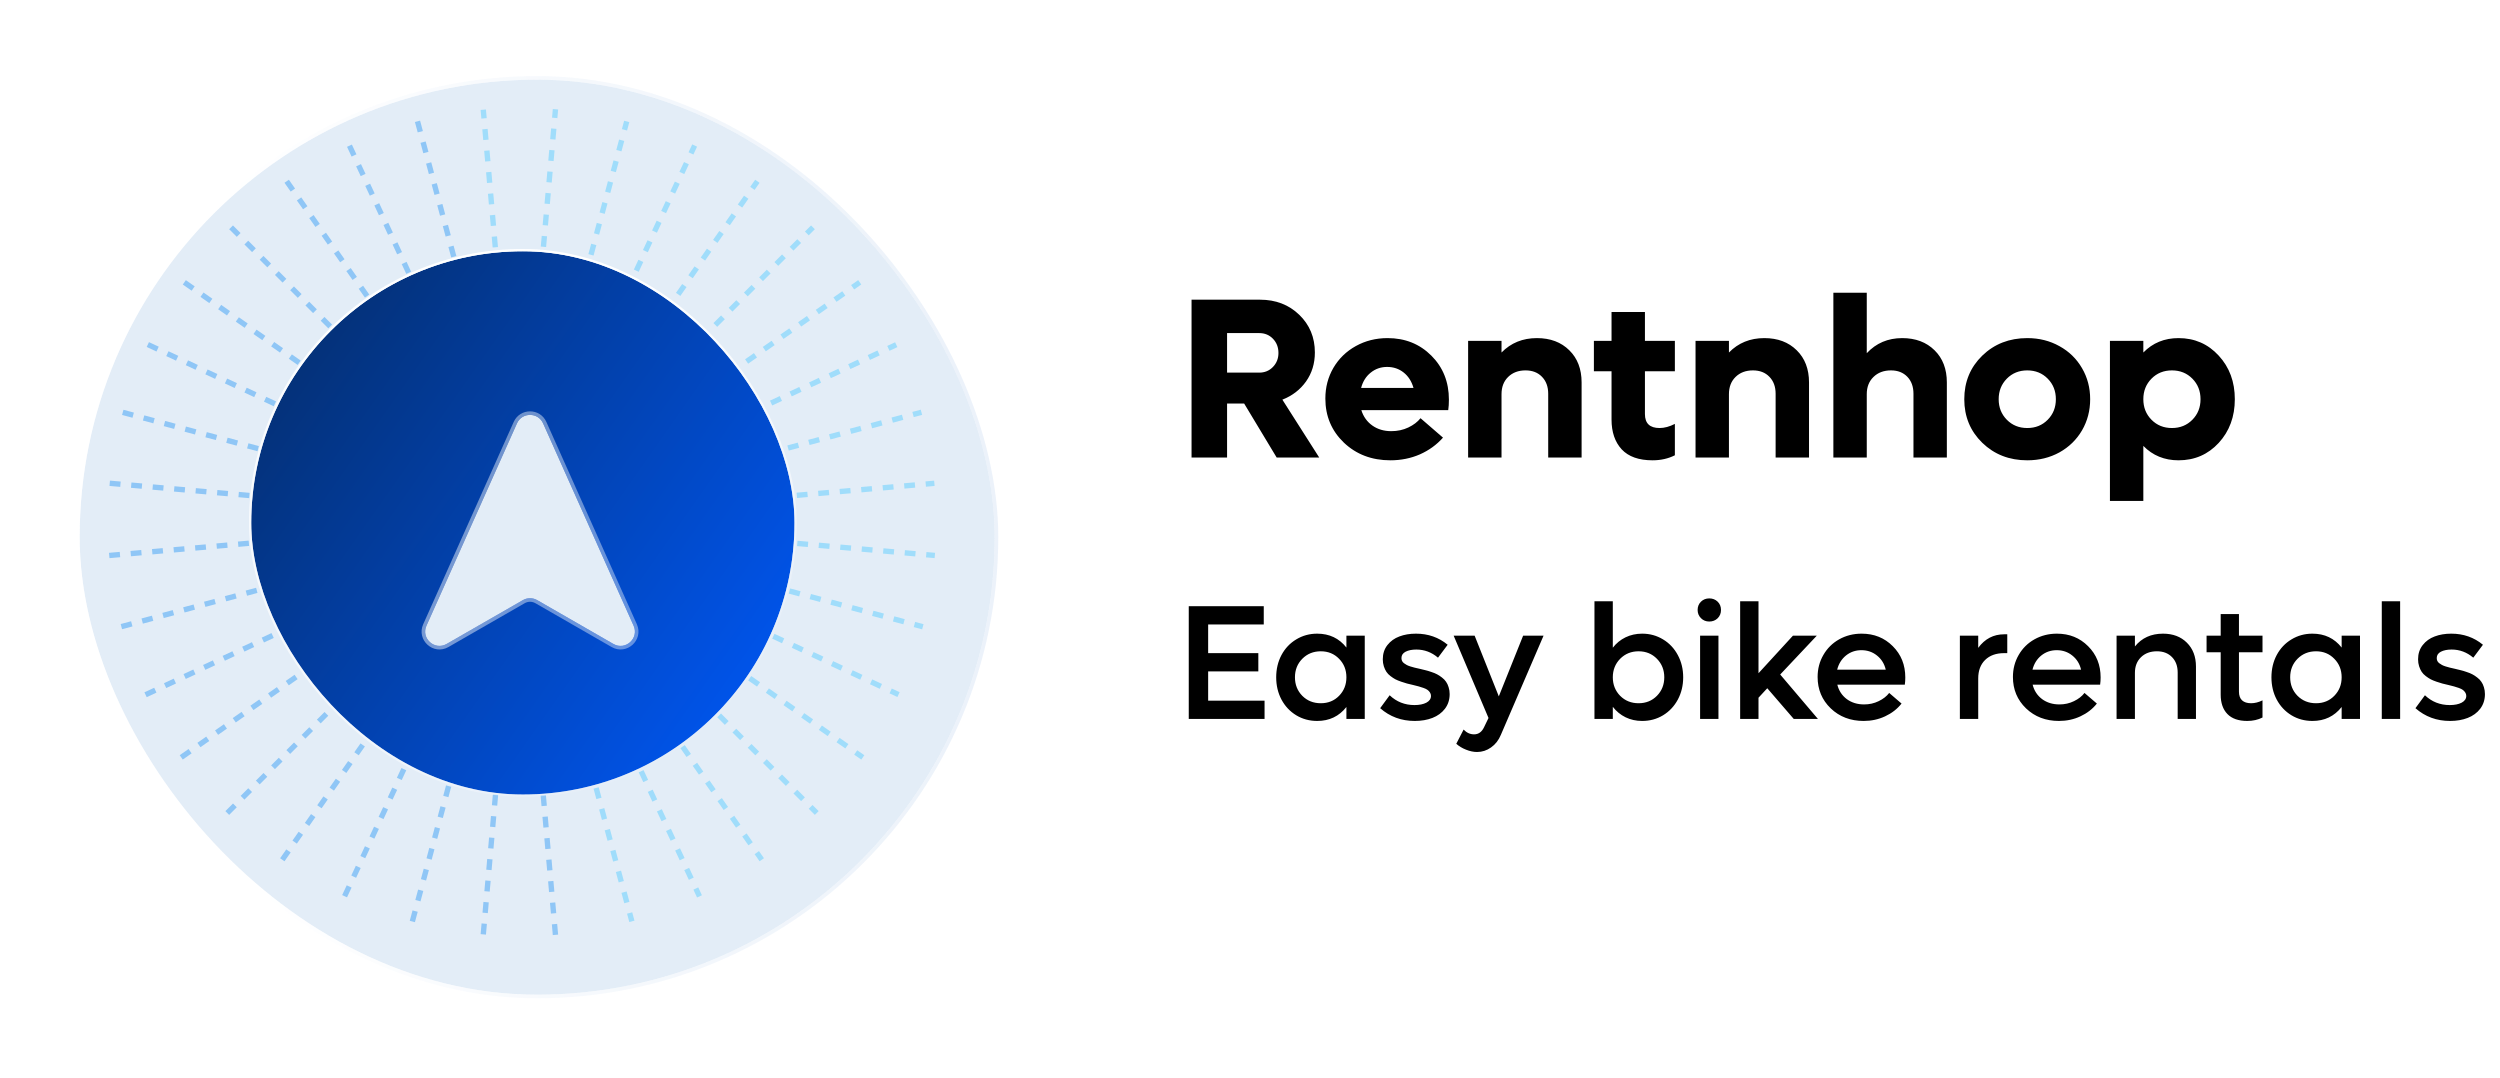 <svg width="153" height="66" viewBox="0 0 153 66" fill="none" xmlns="http://www.w3.org/2000/svg">
<path d="M78.132 28L76.143 24.698H75.097V28H72.923V18.341H77.113C78.075 18.341 78.875 18.648 79.513 19.264C80.151 19.879 80.47 20.649 80.47 21.574C80.47 22.244 80.29 22.834 79.93 23.345C79.57 23.851 79.087 24.222 78.481 24.459L80.736 28H78.132ZM75.097 20.385V22.805H77.065C77.398 22.805 77.676 22.691 77.899 22.463C78.127 22.23 78.241 21.943 78.241 21.602C78.241 21.255 78.13 20.966 77.906 20.733C77.683 20.501 77.403 20.385 77.065 20.385H75.097ZM88.673 24.459C88.673 24.705 88.659 24.919 88.632 25.102H83.314C83.441 25.503 83.667 25.817 83.99 26.045C84.314 26.273 84.699 26.387 85.145 26.387C85.528 26.387 85.877 26.311 86.191 26.161C86.506 26.011 86.754 25.822 86.936 25.594L88.311 26.783C87.923 27.221 87.451 27.562 86.895 27.809C86.34 28.05 85.738 28.171 85.091 28.171C83.956 28.171 83.008 27.811 82.247 27.091C81.491 26.366 81.112 25.466 81.112 24.391C81.112 23.703 81.276 23.076 81.605 22.511C81.937 21.946 82.395 21.501 82.978 21.178C83.562 20.854 84.209 20.692 84.92 20.692C85.991 20.692 86.884 21.05 87.6 21.766C88.315 22.481 88.673 23.379 88.673 24.459ZM84.893 22.456C84.51 22.456 84.175 22.572 83.888 22.805C83.601 23.033 83.405 23.345 83.3 23.741H86.506C86.392 23.34 86.191 23.026 85.904 22.798C85.617 22.57 85.28 22.456 84.893 22.456ZM94.06 20.692C94.88 20.692 95.541 20.941 96.042 21.438C96.543 21.93 96.794 22.586 96.794 23.406V28H94.75V24.097C94.75 23.664 94.622 23.317 94.367 23.058C94.117 22.798 93.782 22.668 93.362 22.668C92.925 22.668 92.569 22.802 92.296 23.071C92.027 23.336 91.893 23.686 91.893 24.124V28H89.849V20.863H91.893V21.574C92.467 20.986 93.189 20.692 94.06 20.692ZM102.502 22.723H100.67V25.341C100.67 25.91 100.968 26.195 101.565 26.195C101.862 26.195 102.174 26.111 102.502 25.942V27.863C102.096 28.068 101.641 28.171 101.135 28.171C100.296 28.171 99.667 27.948 99.248 27.501C98.833 27.05 98.626 26.441 98.626 25.676V22.723H97.546V20.863H98.626V19.093H100.67V20.863H102.502V22.723ZM107.978 20.692C108.798 20.692 109.459 20.941 109.96 21.438C110.461 21.93 110.712 22.586 110.712 23.406V28H108.668V24.097C108.668 23.664 108.54 23.317 108.285 23.058C108.035 22.798 107.7 22.668 107.28 22.668C106.843 22.668 106.487 22.802 106.214 23.071C105.945 23.336 105.811 23.686 105.811 24.124V28H103.767V20.863H105.811V21.574C106.385 20.986 107.107 20.692 107.978 20.692ZM116.413 20.692C117.233 20.692 117.894 20.941 118.396 21.438C118.897 21.93 119.147 22.586 119.147 23.406V28H117.104V24.097C117.104 23.664 116.978 23.317 116.728 23.058C116.477 22.798 116.144 22.668 115.729 22.668C115.287 22.668 114.93 22.802 114.656 23.071C114.383 23.336 114.246 23.686 114.246 24.124V28H112.202V17.917H114.246V21.615C114.82 21 115.543 20.692 116.413 20.692ZM124.069 28.171C122.971 28.171 122.053 27.813 121.314 27.098C120.581 26.382 120.214 25.494 120.214 24.432C120.214 23.37 120.581 22.481 121.314 21.766C122.053 21.05 122.971 20.692 124.069 20.692C124.794 20.692 125.45 20.856 126.038 21.185C126.626 21.508 127.086 21.957 127.419 22.531C127.752 23.101 127.918 23.734 127.918 24.432C127.918 25.129 127.752 25.765 127.419 26.339C127.086 26.909 126.626 27.357 126.038 27.686C125.45 28.009 124.794 28.171 124.069 28.171ZM122.818 25.689C123.151 26.027 123.568 26.195 124.069 26.195C124.571 26.195 124.988 26.027 125.32 25.689C125.653 25.352 125.819 24.933 125.819 24.432C125.819 23.93 125.653 23.511 125.32 23.174C124.988 22.837 124.571 22.668 124.069 22.668C123.568 22.668 123.151 22.837 122.818 23.174C122.486 23.511 122.319 23.93 122.319 24.432C122.319 24.933 122.486 25.352 122.818 25.689ZM133.325 20.692C134.31 20.692 135.13 21.05 135.786 21.766C136.442 22.477 136.771 23.365 136.771 24.432C136.771 25.498 136.442 26.389 135.786 27.105C135.13 27.815 134.31 28.171 133.325 28.171C132.464 28.171 131.746 27.877 131.172 27.289V30.659H129.128V20.863H131.172V21.574C131.746 20.986 132.464 20.692 133.325 20.692ZM131.671 25.689C132.004 26.027 132.421 26.195 132.922 26.195C133.423 26.195 133.84 26.027 134.173 25.689C134.506 25.352 134.672 24.933 134.672 24.432C134.672 23.93 134.506 23.511 134.173 23.174C133.84 22.837 133.423 22.668 132.922 22.668C132.421 22.668 132.004 22.837 131.671 23.174C131.338 23.511 131.172 23.93 131.172 24.432C131.172 24.933 131.338 25.352 131.671 25.689Z" fill="black"/>
<path d="M73.939 42.882H77.391V44H72.752V37.101H77.342V38.219H73.939V39.972H77.01V41.09H73.939V42.882ZM82.4 38.902H83.523V44H82.4V43.268C81.951 43.837 81.356 44.122 80.613 44.122C80.141 44.122 79.713 44.007 79.329 43.775C78.945 43.541 78.644 43.22 78.426 42.813C78.211 42.407 78.103 41.953 78.103 41.451C78.103 40.95 78.211 40.496 78.426 40.089C78.644 39.682 78.945 39.363 79.329 39.132C79.713 38.898 80.141 38.78 80.613 38.78C81.359 38.78 81.954 39.063 82.4 39.63V38.902ZM80.833 43.038C81.282 43.038 81.655 42.887 81.951 42.584C82.251 42.278 82.4 41.9 82.4 41.451C82.4 40.999 82.251 40.621 81.951 40.318C81.655 40.012 81.282 39.859 80.833 39.859C80.38 39.859 80.003 40.012 79.7 40.318C79.401 40.621 79.251 40.999 79.251 41.451C79.251 41.9 79.401 42.278 79.7 42.584C80.003 42.887 80.38 43.038 80.833 43.038ZM86.585 44.122C85.765 44.122 85.058 43.862 84.466 43.341L85.047 42.55C85.467 42.95 85.973 43.15 86.565 43.15C86.862 43.15 87.104 43.102 87.293 43.004C87.482 42.903 87.576 42.765 87.576 42.589C87.576 42.511 87.555 42.441 87.513 42.379C87.474 42.317 87.425 42.265 87.366 42.223C87.311 42.18 87.228 42.14 87.117 42.101C87.007 42.062 86.909 42.031 86.824 42.008C86.743 41.985 86.627 41.956 86.478 41.92C86.328 41.884 86.206 41.855 86.111 41.832C86.017 41.806 85.898 41.769 85.755 41.72C85.612 41.671 85.493 41.622 85.398 41.573C85.307 41.524 85.208 41.459 85.101 41.378C84.993 41.297 84.909 41.209 84.847 41.114C84.785 41.02 84.733 40.908 84.69 40.777C84.648 40.647 84.627 40.504 84.627 40.348C84.627 40.009 84.721 39.719 84.91 39.478C85.099 39.238 85.343 39.062 85.643 38.951C85.942 38.837 86.281 38.78 86.658 38.78C87.404 38.78 88.05 39.007 88.597 39.459L88.006 40.25C87.615 39.918 87.172 39.752 86.678 39.752C86.414 39.752 86.196 39.796 86.023 39.884C85.854 39.972 85.769 40.1 85.769 40.27C85.769 40.335 85.781 40.393 85.804 40.445C85.826 40.497 85.866 40.545 85.921 40.587C85.98 40.629 86.035 40.665 86.087 40.694C86.139 40.724 86.216 40.755 86.316 40.787C86.421 40.816 86.507 40.841 86.575 40.86C86.647 40.877 86.748 40.899 86.878 40.929C87.024 40.961 87.145 40.991 87.239 41.017C87.337 41.039 87.456 41.075 87.596 41.124C87.739 41.17 87.858 41.218 87.952 41.27C88.046 41.319 88.146 41.384 88.25 41.466C88.354 41.544 88.437 41.63 88.499 41.725C88.564 41.816 88.616 41.926 88.655 42.057C88.698 42.187 88.719 42.328 88.719 42.481C88.719 42.823 88.623 43.121 88.431 43.375C88.239 43.626 87.983 43.813 87.664 43.937C87.348 44.06 86.989 44.122 86.585 44.122ZM93.216 38.902H94.466L91.853 44.972C91.717 45.3 91.517 45.558 91.253 45.743C90.993 45.929 90.706 46.022 90.394 46.022C90.179 46.022 89.954 45.974 89.72 45.88C89.489 45.789 89.29 45.668 89.124 45.519L89.573 44.649C89.759 44.845 89.972 44.942 90.213 44.942C90.483 44.942 90.686 44.797 90.823 44.508L91.097 43.941L88.963 38.902H90.247L91.727 42.618L93.216 38.902ZM100.501 38.78C100.97 38.78 101.396 38.898 101.78 39.132C102.164 39.363 102.465 39.684 102.684 40.094C102.902 40.501 103.011 40.953 103.011 41.451C103.011 41.949 102.902 42.403 102.684 42.813C102.465 43.22 102.164 43.541 101.78 43.775C101.396 44.007 100.97 44.122 100.501 44.122C100.13 44.122 99.791 44.047 99.485 43.898C99.179 43.748 98.919 43.535 98.704 43.258V44H97.581V36.798H98.704V39.64C98.916 39.366 99.174 39.155 99.481 39.005C99.79 38.855 100.13 38.78 100.501 38.78ZM99.153 42.584C99.456 42.887 99.832 43.038 100.281 43.038C100.73 43.038 101.105 42.887 101.404 42.584C101.704 42.278 101.854 41.9 101.854 41.451C101.854 41.002 101.704 40.624 101.404 40.318C101.105 40.012 100.73 39.859 100.281 39.859C99.832 39.859 99.456 40.012 99.153 40.318C98.854 40.624 98.704 41.002 98.704 41.451C98.704 41.9 98.854 42.278 99.153 42.584ZM104.607 38.038C104.406 38.038 104.236 37.97 104.1 37.833C103.963 37.696 103.895 37.529 103.895 37.33C103.895 37.125 103.963 36.956 104.1 36.822C104.236 36.689 104.406 36.622 104.607 36.622C104.812 36.622 104.983 36.689 105.12 36.822C105.257 36.956 105.325 37.125 105.325 37.33C105.325 37.532 105.257 37.701 105.12 37.838C104.983 37.971 104.812 38.038 104.607 38.038ZM104.046 44V38.902H105.169V44H104.046ZM109.778 44L108.157 42.12L107.62 42.701V44H106.497V36.798H107.62V41.202L109.729 38.902H111.189L108.948 41.28L111.258 44H109.778ZM116.604 41.461C116.604 41.611 116.595 41.757 116.575 41.9H112.444C112.535 42.268 112.728 42.563 113.021 42.784C113.317 43.002 113.672 43.111 114.085 43.111C114.404 43.111 114.7 43.045 114.974 42.911C115.25 42.778 115.465 42.61 115.618 42.408L116.375 43.058C116.111 43.39 115.776 43.65 115.369 43.839C114.965 44.028 114.528 44.122 114.056 44.122C113.248 44.122 112.576 43.865 112.039 43.351C111.505 42.836 111.238 42.197 111.238 41.432C111.238 40.937 111.355 40.488 111.59 40.084C111.824 39.677 112.146 39.358 112.557 39.127C112.97 38.896 113.427 38.78 113.929 38.78C114.694 38.78 115.33 39.036 115.838 39.547C116.349 40.055 116.604 40.693 116.604 41.461ZM113.919 39.791C113.558 39.791 113.242 39.9 112.972 40.118C112.705 40.336 112.526 40.624 112.435 40.982H115.408C115.324 40.624 115.145 40.336 114.871 40.118C114.601 39.9 114.284 39.791 113.919 39.791ZM122.654 38.819H122.845V39.972H122.654C122.16 39.972 121.771 40.112 121.487 40.392C121.207 40.668 121.067 41.044 121.067 41.52V44H119.944V38.902H121.067V39.649C121.474 39.096 122.003 38.819 122.654 38.819ZM128.558 41.461C128.558 41.611 128.548 41.757 128.528 41.9H124.397C124.489 42.268 124.681 42.563 124.974 42.784C125.27 43.002 125.625 43.111 126.038 43.111C126.357 43.111 126.653 43.045 126.927 42.911C127.203 42.778 127.418 42.61 127.571 42.408L128.328 43.058C128.064 43.39 127.729 43.65 127.322 43.839C126.919 44.028 126.481 44.122 126.009 44.122C125.201 44.122 124.529 43.865 123.992 43.351C123.458 42.836 123.191 42.197 123.191 41.432C123.191 40.937 123.309 40.488 123.543 40.084C123.777 39.677 124.1 39.358 124.51 39.127C124.923 38.896 125.381 38.78 125.882 38.78C126.647 38.78 127.283 39.036 127.791 39.547C128.302 40.055 128.558 40.693 128.558 41.461ZM125.872 39.791C125.511 39.791 125.195 39.9 124.925 40.118C124.658 40.336 124.479 40.624 124.388 40.982H127.361C127.277 40.624 127.098 40.336 126.824 40.118C126.554 39.9 126.237 39.791 125.872 39.791ZM132.376 38.78C132.981 38.78 133.468 38.964 133.836 39.332C134.207 39.7 134.393 40.187 134.393 40.792V44H133.274V41.158C133.274 40.768 133.159 40.453 132.928 40.216C132.697 39.978 132.389 39.859 132.005 39.859C131.601 39.859 131.276 39.98 131.028 40.221C130.781 40.462 130.657 40.781 130.657 41.178V44H129.534V38.902H130.657V39.562C131.077 39.041 131.65 38.78 132.376 38.78ZM138.465 39.918H137.024V42.33C137.024 42.565 137.088 42.742 137.215 42.862C137.345 42.98 137.529 43.038 137.767 43.038C137.991 43.038 138.224 42.98 138.465 42.862V43.912C138.188 44.052 137.877 44.122 137.532 44.122C136.995 44.122 136.59 43.98 136.316 43.697C136.043 43.414 135.906 43.019 135.906 42.511V39.918H135.042V38.902H135.906V37.579H137.024V38.902H138.465V39.918ZM143.309 38.902H144.432V44H143.309V43.268C142.859 43.837 142.264 44.122 141.521 44.122C141.049 44.122 140.621 44.007 140.237 43.775C139.853 43.541 139.552 43.22 139.334 42.813C139.119 42.407 139.012 41.953 139.012 41.451C139.012 40.95 139.119 40.496 139.334 40.089C139.552 39.682 139.853 39.363 140.237 39.132C140.621 38.898 141.049 38.78 141.521 38.78C142.267 38.78 142.863 39.063 143.309 39.63V38.902ZM141.741 43.038C142.19 43.038 142.563 42.887 142.859 42.584C143.159 42.278 143.309 41.9 143.309 41.451C143.309 40.999 143.159 40.621 142.859 40.318C142.563 40.012 142.19 39.859 141.741 39.859C141.289 39.859 140.911 40.012 140.608 40.318C140.309 40.621 140.159 40.999 140.159 41.451C140.159 41.9 140.309 42.278 140.608 42.584C140.911 42.887 141.289 43.038 141.741 43.038ZM145.765 44V36.798H146.888V44H145.765ZM149.944 44.122C149.124 44.122 148.418 43.862 147.825 43.341L148.406 42.55C148.826 42.95 149.332 43.15 149.925 43.15C150.221 43.15 150.464 43.102 150.652 43.004C150.841 42.903 150.936 42.765 150.936 42.589C150.936 42.511 150.914 42.441 150.872 42.379C150.833 42.317 150.784 42.265 150.726 42.223C150.67 42.18 150.587 42.14 150.477 42.101C150.366 42.062 150.268 42.031 150.184 42.008C150.102 41.985 149.987 41.956 149.837 41.92C149.687 41.884 149.565 41.855 149.471 41.832C149.376 41.806 149.257 41.769 149.114 41.72C148.971 41.671 148.852 41.622 148.758 41.573C148.667 41.524 148.567 41.459 148.46 41.378C148.353 41.297 148.268 41.209 148.206 41.114C148.144 41.02 148.092 40.908 148.05 40.777C148.007 40.647 147.986 40.504 147.986 40.348C147.986 40.009 148.081 39.719 148.27 39.478C148.458 39.238 148.702 39.062 149.002 38.951C149.301 38.837 149.64 38.78 150.018 38.78C150.763 38.78 151.409 39.007 151.956 39.459L151.365 40.25C150.975 39.918 150.532 39.752 150.037 39.752C149.773 39.752 149.555 39.796 149.383 39.884C149.214 39.972 149.129 40.1 149.129 40.27C149.129 40.335 149.14 40.393 149.163 40.445C149.186 40.497 149.225 40.545 149.28 40.587C149.339 40.629 149.394 40.665 149.446 40.694C149.498 40.724 149.575 40.755 149.676 40.787C149.78 40.816 149.866 40.841 149.935 40.86C150.006 40.877 150.107 40.899 150.237 40.929C150.384 40.961 150.504 40.991 150.599 41.017C150.696 41.039 150.815 41.075 150.955 41.124C151.098 41.17 151.217 41.218 151.312 41.27C151.406 41.319 151.505 41.384 151.609 41.466C151.714 41.544 151.797 41.63 151.858 41.725C151.924 41.816 151.976 41.926 152.015 42.057C152.057 42.187 152.078 42.328 152.078 42.481C152.078 42.823 151.982 43.121 151.79 43.375C151.598 43.626 151.342 43.813 151.023 43.937C150.708 44.06 150.348 44.122 149.944 44.122Z" fill="black"/>
<g filter="url(#filter0_d_317_4255)">
<rect x="4" y="4" width="56" height="56" rx="28" fill="#E3EDF7"/>
<rect x="3.891" y="3.891" width="56.219" height="56.219" rx="28.109" stroke="url(#paint0_linear_317_4255)" stroke-opacity="0.46" stroke-width="0.219"/>
</g>
<g filter="url(#filter1_ddd_317_4255)">
<line x1="7.427" y1="38.349" x2="56.391" y2="25.23" stroke="url(#paint1_linear_317_4255)" stroke-opacity="0.46" stroke-width="0.328" stroke-dasharray="0.66 0.66"/>
<line x1="25.55" y1="7.423" x2="38.67" y2="56.386" stroke="url(#paint2_linear_317_4255)" stroke-opacity="0.46" stroke-width="0.328" stroke-dasharray="0.66 0.66"/>
<line x1="8.907" y1="42.517" x2="54.849" y2="21.094" stroke="url(#paint3_linear_317_4255)" stroke-opacity="0.46" stroke-width="0.328" stroke-dasharray="0.66 0.66"/>
<line x1="21.385" y1="8.915" x2="42.808" y2="54.857" stroke="url(#paint4_linear_317_4255)" stroke-opacity="0.46" stroke-width="0.328" stroke-dasharray="0.66 0.66"/>
<line x1="11.091" y1="46.35" x2="52.615" y2="17.275" stroke="url(#paint5_linear_317_4255)" stroke-opacity="0.46" stroke-width="0.328" stroke-dasharray="0.66 0.66"/>
<line x1="17.544" y1="11.091" x2="46.619" y2="52.615" stroke="url(#paint6_linear_317_4255)" stroke-opacity="0.46" stroke-width="0.328" stroke-dasharray="0.66 0.66"/>
<line x1="13.908" y1="49.755" x2="49.752" y2="13.911" stroke="url(#paint7_linear_317_4255)" stroke-opacity="0.46" stroke-width="0.328" stroke-dasharray="0.66 0.66"/>
<line x1="14.14" y1="13.911" x2="49.984" y2="49.755" stroke="url(#paint8_linear_317_4255)" stroke-opacity="0.46" stroke-width="0.328" stroke-dasharray="0.66 0.66"/>
<line x1="17.275" y1="52.617" x2="46.35" y2="11.093" stroke="url(#paint9_linear_317_4255)" stroke-opacity="0.46" stroke-width="0.328" stroke-dasharray="0.66 0.66"/>
<line x1="11.28" y1="17.278" x2="52.803" y2="46.353" stroke="url(#paint10_linear_317_4255)" stroke-opacity="0.46" stroke-width="0.328" stroke-dasharray="0.66 0.66"/>
<line x1="21.088" y1="54.847" x2="42.511" y2="8.905" stroke="url(#paint11_linear_317_4255)" stroke-opacity="0.46" stroke-width="0.328" stroke-dasharray="0.66 0.66"/>
<line x1="9.046" y1="21.086" x2="54.988" y2="42.509" stroke="url(#paint12_linear_317_4255)" stroke-opacity="0.46" stroke-width="0.328" stroke-dasharray="0.66 0.66"/>
<line x1="25.234" y1="56.395" x2="38.354" y2="7.431" stroke="url(#paint13_linear_317_4255)" stroke-opacity="0.46" stroke-width="0.328" stroke-dasharray="0.66 0.66"/>
<line x1="7.512" y1="25.236" x2="56.476" y2="38.356" stroke="url(#paint14_linear_317_4255)" stroke-opacity="0.46" stroke-width="0.328" stroke-dasharray="0.66 0.66"/>
<line x1="29.576" y1="57.183" x2="33.994" y2="6.685" stroke="url(#paint15_linear_317_4255)" stroke-opacity="0.46" stroke-width="0.328" stroke-dasharray="0.66 0.66"/>
<line x1="6.714" y1="29.575" x2="57.212" y2="33.993" stroke="url(#paint16_linear_317_4255)" stroke-opacity="0.46" stroke-width="0.328" stroke-dasharray="0.66 0.66"/>
<line x1="33.993" y1="57.212" x2="29.575" y2="6.713" stroke="url(#paint17_linear_317_4255)" stroke-opacity="0.46" stroke-width="0.328" stroke-dasharray="0.66 0.66"/>
<line x1="6.684" y1="33.995" x2="57.182" y2="29.577" stroke="url(#paint18_linear_317_4255)" stroke-opacity="0.46" stroke-width="0.328" stroke-dasharray="0.66 0.66"/>
</g>
<g filter="url(#filter2_ddd_317_4255)">
<rect x="15.375" y="15.375" width="33.25" height="33.25" rx="16.625" fill="url(#paint19_linear_317_4255)"/>
<rect x="15.307" y="15.307" width="33.387" height="33.387" rx="16.693" stroke="url(#paint20_linear_317_4255)" stroke-opacity="0.46" stroke-width="0.137"/>
<rect x="15.307" y="15.307" width="33.387" height="33.387" rx="16.693" stroke="url(#paint21_linear_317_4255)" stroke-width="0.137"/>
</g>
<g filter="url(#filter3_d_317_4255)">
<path d="M25.662 37.855L31.201 25.473C31.51 24.783 32.49 24.783 32.799 25.473L38.338 37.855C38.684 38.629 37.838 39.393 37.103 38.971L32.436 36.288C32.166 36.133 31.834 36.133 31.564 36.288L26.897 38.971C26.162 39.393 25.316 38.629 25.662 37.855Z" fill="#E3EDF7"/>
<path d="M31.101 25.428L25.562 37.81C25.173 38.681 26.125 39.541 26.951 39.066L31.619 36.383C31.855 36.247 32.145 36.247 32.382 36.383L37.049 39.066C37.876 39.541 38.827 38.681 38.438 37.81L32.899 25.428C32.551 24.652 31.449 24.652 31.101 25.428Z" stroke="url(#paint22_linear_317_4255)" stroke-opacity="0.46" stroke-width="0.219"/>
</g>
<defs>
<filter id="filter0_d_317_4255" x="0.281" y="0.281" width="65.188" height="65.188" filterUnits="userSpaceOnUse" color-interpolation-filters="sRGB">
<feFlood flood-opacity="0" result="BackgroundImageFix"/>
<feColorMatrix in="SourceAlpha" type="matrix" values="0 0 0 0 0 0 0 0 0 0 0 0 0 0 0 0 0 0 127 0" result="hardAlpha"/>
<feOffset dx="0.875" dy="0.875"/>
<feGaussianBlur stdDeviation="2.188"/>
<feColorMatrix type="matrix" values="0 0 0 0 0.435 0 0 0 0 0.548 0 0 0 0 0.69 0 0 0 0.41 0"/>
<feBlend mode="normal" in2="BackgroundImageFix" result="effect1_dropShadow_317_4255"/>
<feBlend mode="normal" in="SourceGraphic" in2="effect1_dropShadow_317_4255" result="shape"/>
</filter>
<filter id="filter1_ddd_317_4255" x="0.982" y="0.983" width="61.493" height="61.493" filterUnits="userSpaceOnUse" color-interpolation-filters="sRGB">
<feFlood flood-opacity="0" result="BackgroundImageFix"/>
<feColorMatrix in="SourceAlpha" type="matrix" values="0 0 0 0 0 0 0 0 0 0 0 0 0 0 0 0 0 0 127 0" result="hardAlpha"/>
<feOffset dx="0.875" dy="0.875"/>
<feGaussianBlur stdDeviation="2.188"/>
<feColorMatrix type="matrix" values="0 0 0 0 0.435 0 0 0 0 0.548 0 0 0 0 0.69 0 0 0 0.41 0"/>
<feBlend mode="normal" in2="BackgroundImageFix" result="effect1_dropShadow_317_4255"/>
<feColorMatrix in="SourceAlpha" type="matrix" values="0 0 0 0 0 0 0 0 0 0 0 0 0 0 0 0 0 0 127 0" result="hardAlpha"/>
<feOffset dx="-1.312" dy="-1.312"/>
<feGaussianBlur stdDeviation="2.188"/>
<feColorMatrix type="matrix" values="0 0 0 0 1 0 0 0 0 1 0 0 0 0 1 0 0 0 1 0"/>
<feBlend mode="normal" in2="effect1_dropShadow_317_4255" result="effect2_dropShadow_317_4255"/>
<feColorMatrix in="SourceAlpha" type="matrix" values="0 0 0 0 0 0 0 0 0 0 0 0 0 0 0 0 0 0 127 0" result="hardAlpha"/>
<feOffset dx="0.438" dy="0.438"/>
<feGaussianBlur stdDeviation="0.438"/>
<feColorMatrix type="matrix" values="0 0 0 0 0.446 0 0 0 0 0.558 0 0 0 0 0.671 0 0 0 0.1 0"/>
<feBlend mode="normal" in2="effect2_dropShadow_317_4255" result="effect3_dropShadow_317_4255"/>
<feBlend mode="normal" in="SourceGraphic" in2="effect3_dropShadow_317_4255" result="shape"/>
</filter>
<filter id="filter2_ddd_317_4255" x="11.684" y="11.684" width="40.359" height="40.359" filterUnits="userSpaceOnUse" color-interpolation-filters="sRGB">
<feFlood flood-opacity="0" result="BackgroundImageFix"/>
<feColorMatrix in="SourceAlpha" type="matrix" values="0 0 0 0 0 0 0 0 0 0 0 0 0 0 0 0 0 0 127 0" result="hardAlpha"/>
<feOffset dx="0.547" dy="0.547"/>
<feGaussianBlur stdDeviation="1.367"/>
<feColorMatrix type="matrix" values="0 0 0 0 0.435 0 0 0 0 0.548 0 0 0 0 0.69 0 0 0 0.41 0"/>
<feBlend mode="normal" in2="BackgroundImageFix" result="effect1_dropShadow_317_4255"/>
<feColorMatrix in="SourceAlpha" type="matrix" values="0 0 0 0 0 0 0 0 0 0 0 0 0 0 0 0 0 0 127 0" result="hardAlpha"/>
<feOffset dx="-0.82" dy="-0.82"/>
<feGaussianBlur stdDeviation="1.367"/>
<feColorMatrix type="matrix" values="0 0 0 0 1 0 0 0 0 1 0 0 0 0 1 0 0 0 1 0"/>
<feBlend mode="normal" in2="effect1_dropShadow_317_4255" result="effect2_dropShadow_317_4255"/>
<feColorMatrix in="SourceAlpha" type="matrix" values="0 0 0 0 0 0 0 0 0 0 0 0 0 0 0 0 0 0 127 0" result="hardAlpha"/>
<feOffset dx="0.273" dy="0.273"/>
<feGaussianBlur stdDeviation="0.273"/>
<feColorMatrix type="matrix" values="0 0 0 0 0.446 0 0 0 0 0.558 0 0 0 0 0.671 0 0 0 0.1 0"/>
<feBlend mode="normal" in2="effect2_dropShadow_317_4255" result="effect3_dropShadow_317_4255"/>
<feBlend mode="normal" in="SourceGraphic" in2="effect3_dropShadow_317_4255" result="shape"/>
</filter>
<filter id="filter3_d_317_4255" x="24.925" y="24.299" width="15.025" height="16.325" filterUnits="userSpaceOnUse" color-interpolation-filters="sRGB">
<feFlood flood-opacity="0" result="BackgroundImageFix"/>
<feColorMatrix in="SourceAlpha" type="matrix" values="0 0 0 0 0 0 0 0 0 0 0 0 0 0 0 0 0 0 127 0" result="hardAlpha"/>
<feOffset dx="0.438" dy="0.438"/>
<feGaussianBlur stdDeviation="0.438"/>
<feColorMatrix type="matrix" values="0 0 0 0 0.446 0 0 0 0 0.558 0 0 0 0 0.671 0 0 0 0.1 0"/>
<feBlend mode="normal" in2="BackgroundImageFix" result="effect1_dropShadow_317_4255"/>
<feBlend mode="normal" in="SourceGraphic" in2="effect1_dropShadow_317_4255" result="shape"/>
</filter>
<linearGradient id="paint0_linear_317_4255" x1="57.407" y1="56.706" x2="14.041" y2="58.507" gradientUnits="userSpaceOnUse">
<stop stop-color="#D6E3F3"/>
<stop offset="1" stop-color="white"/>
</linearGradient>
<linearGradient id="paint1_linear_317_4255" x1="54.41" y1="26.905" x2="51.361" y2="43.5" gradientUnits="userSpaceOnUse">
<stop stop-color="#51CBFF"/>
<stop offset="1" stop-color="#2B98F3"/>
</linearGradient>
<linearGradient id="paint2_linear_317_4255" x1="36.995" y1="54.406" x2="20.399" y2="51.357" gradientUnits="userSpaceOnUse">
<stop stop-color="#51CBFF"/>
<stop offset="1" stop-color="#2B98F3"/>
</linearGradient>
<linearGradient id="paint3_linear_317_4255" x1="53.189" y1="23.088" x2="53.068" y2="39.961" gradientUnits="userSpaceOnUse">
<stop stop-color="#51CBFF"/>
<stop offset="1" stop-color="#2B98F3"/>
</linearGradient>
<linearGradient id="paint4_linear_317_4255" x1="40.815" y1="53.197" x2="23.942" y2="53.076" gradientUnits="userSpaceOnUse">
<stop stop-color="#51CBFF"/>
<stop offset="1" stop-color="#2B98F3"/>
</linearGradient>
<linearGradient id="paint5_linear_317_4255" x1="51.327" y1="19.526" x2="54.138" y2="36.163" gradientUnits="userSpaceOnUse">
<stop stop-color="#51CBFF"/>
<stop offset="1" stop-color="#2B98F3"/>
</linearGradient>
<linearGradient id="paint6_linear_317_4255" x1="44.367" y1="51.327" x2="27.73" y2="54.138" gradientUnits="userSpaceOnUse">
<stop stop-color="#51CBFF"/>
<stop offset="1" stop-color="#2B98F3"/>
</linearGradient>
<linearGradient id="paint7_linear_317_4255" x1="48.874" y1="16.352" x2="54.532" y2="32.249" gradientUnits="userSpaceOnUse">
<stop stop-color="#51CBFF"/>
<stop offset="1" stop-color="#2B98F3"/>
</linearGradient>
<linearGradient id="paint8_linear_317_4255" x1="47.544" y1="48.877" x2="31.647" y2="54.535" gradientUnits="userSpaceOnUse">
<stop stop-color="#51CBFF"/>
<stop offset="1" stop-color="#2B98F3"/>
</linearGradient>
<linearGradient id="paint9_linear_317_4255" x1="45.909" y1="13.649" x2="54.241" y2="28.322" gradientUnits="userSpaceOnUse">
<stop stop-color="#51CBFF"/>
<stop offset="1" stop-color="#2B98F3"/>
</linearGradient>
<linearGradient id="paint10_linear_317_4255" x1="50.247" y1="45.912" x2="35.575" y2="54.244" gradientUnits="userSpaceOnUse">
<stop stop-color="#51CBFF"/>
<stop offset="1" stop-color="#2B98F3"/>
</linearGradient>
<linearGradient id="paint11_linear_317_4255" x1="42.52" y1="11.499" x2="53.274" y2="24.502" gradientUnits="userSpaceOnUse">
<stop stop-color="#51CBFF"/>
<stop offset="1" stop-color="#2B98F3"/>
</linearGradient>
<linearGradient id="paint12_linear_317_4255" x1="52.394" y1="42.519" x2="39.391" y2="53.272" gradientUnits="userSpaceOnUse">
<stop stop-color="#51CBFF"/>
<stop offset="1" stop-color="#2B98F3"/>
</linearGradient>
<linearGradient id="paint13_linear_317_4255" x1="38.814" y1="9.984" x2="51.662" y2="20.922" gradientUnits="userSpaceOnUse">
<stop stop-color="#51CBFF"/>
<stop offset="1" stop-color="#2B98F3"/>
</linearGradient>
<linearGradient id="paint14_linear_317_4255" x1="53.923" y1="38.816" x2="42.985" y2="51.664" gradientUnits="userSpaceOnUse">
<stop stop-color="#51CBFF"/>
<stop offset="1" stop-color="#2B98F3"/>
</linearGradient>
<linearGradient id="paint15_linear_317_4255" x1="34.89" y1="9.119" x2="49.442" y2="17.66" gradientUnits="userSpaceOnUse">
<stop stop-color="#51CBFF"/>
<stop offset="1" stop-color="#2B98F3"/>
</linearGradient>
<linearGradient id="paint16_linear_317_4255" x1="54.778" y1="34.889" x2="46.237" y2="49.441" gradientUnits="userSpaceOnUse">
<stop stop-color="#51CBFF"/>
<stop offset="1" stop-color="#2B98F3"/>
</linearGradient>
<linearGradient id="paint17_linear_317_4255" x1="30.88" y1="8.955" x2="46.694" y2="14.839" gradientUnits="userSpaceOnUse">
<stop stop-color="#51CBFF"/>
<stop offset="1" stop-color="#2B98F3"/>
</linearGradient>
<linearGradient id="paint18_linear_317_4255" x1="54.941" y1="30.882" x2="49.056" y2="46.696" gradientUnits="userSpaceOnUse">
<stop stop-color="#51CBFF"/>
<stop offset="1" stop-color="#2B98F3"/>
</linearGradient>
<linearGradient id="paint19_linear_317_4255" x1="48.625" y1="41.734" x2="2" y2="9" gradientUnits="userSpaceOnUse">
<stop stop-color="#0056F1"/>
<stop offset="1" stop-color="#061C34"/>
</linearGradient>
<linearGradient id="paint20_linear_317_4255" x1="47.086" y1="46.669" x2="21.337" y2="47.738" gradientUnits="userSpaceOnUse">
<stop stop-color="#D6E3F3"/>
<stop offset="1" stop-color="white"/>
</linearGradient>
<linearGradient id="paint21_linear_317_4255" x1="32" y1="15.375" x2="32" y2="48.625" gradientUnits="userSpaceOnUse">
<stop stop-color="white"/>
<stop offset="1" stop-color="white" stop-opacity="0"/>
</linearGradient>
<linearGradient id="paint22_linear_317_4255" x1="38.749" y1="39.335" x2="27.226" y2="39.763" gradientUnits="userSpaceOnUse">
<stop stop-color="#D6E3F3"/>
<stop offset="1" stop-color="white"/>
</linearGradient>
</defs>
</svg>
